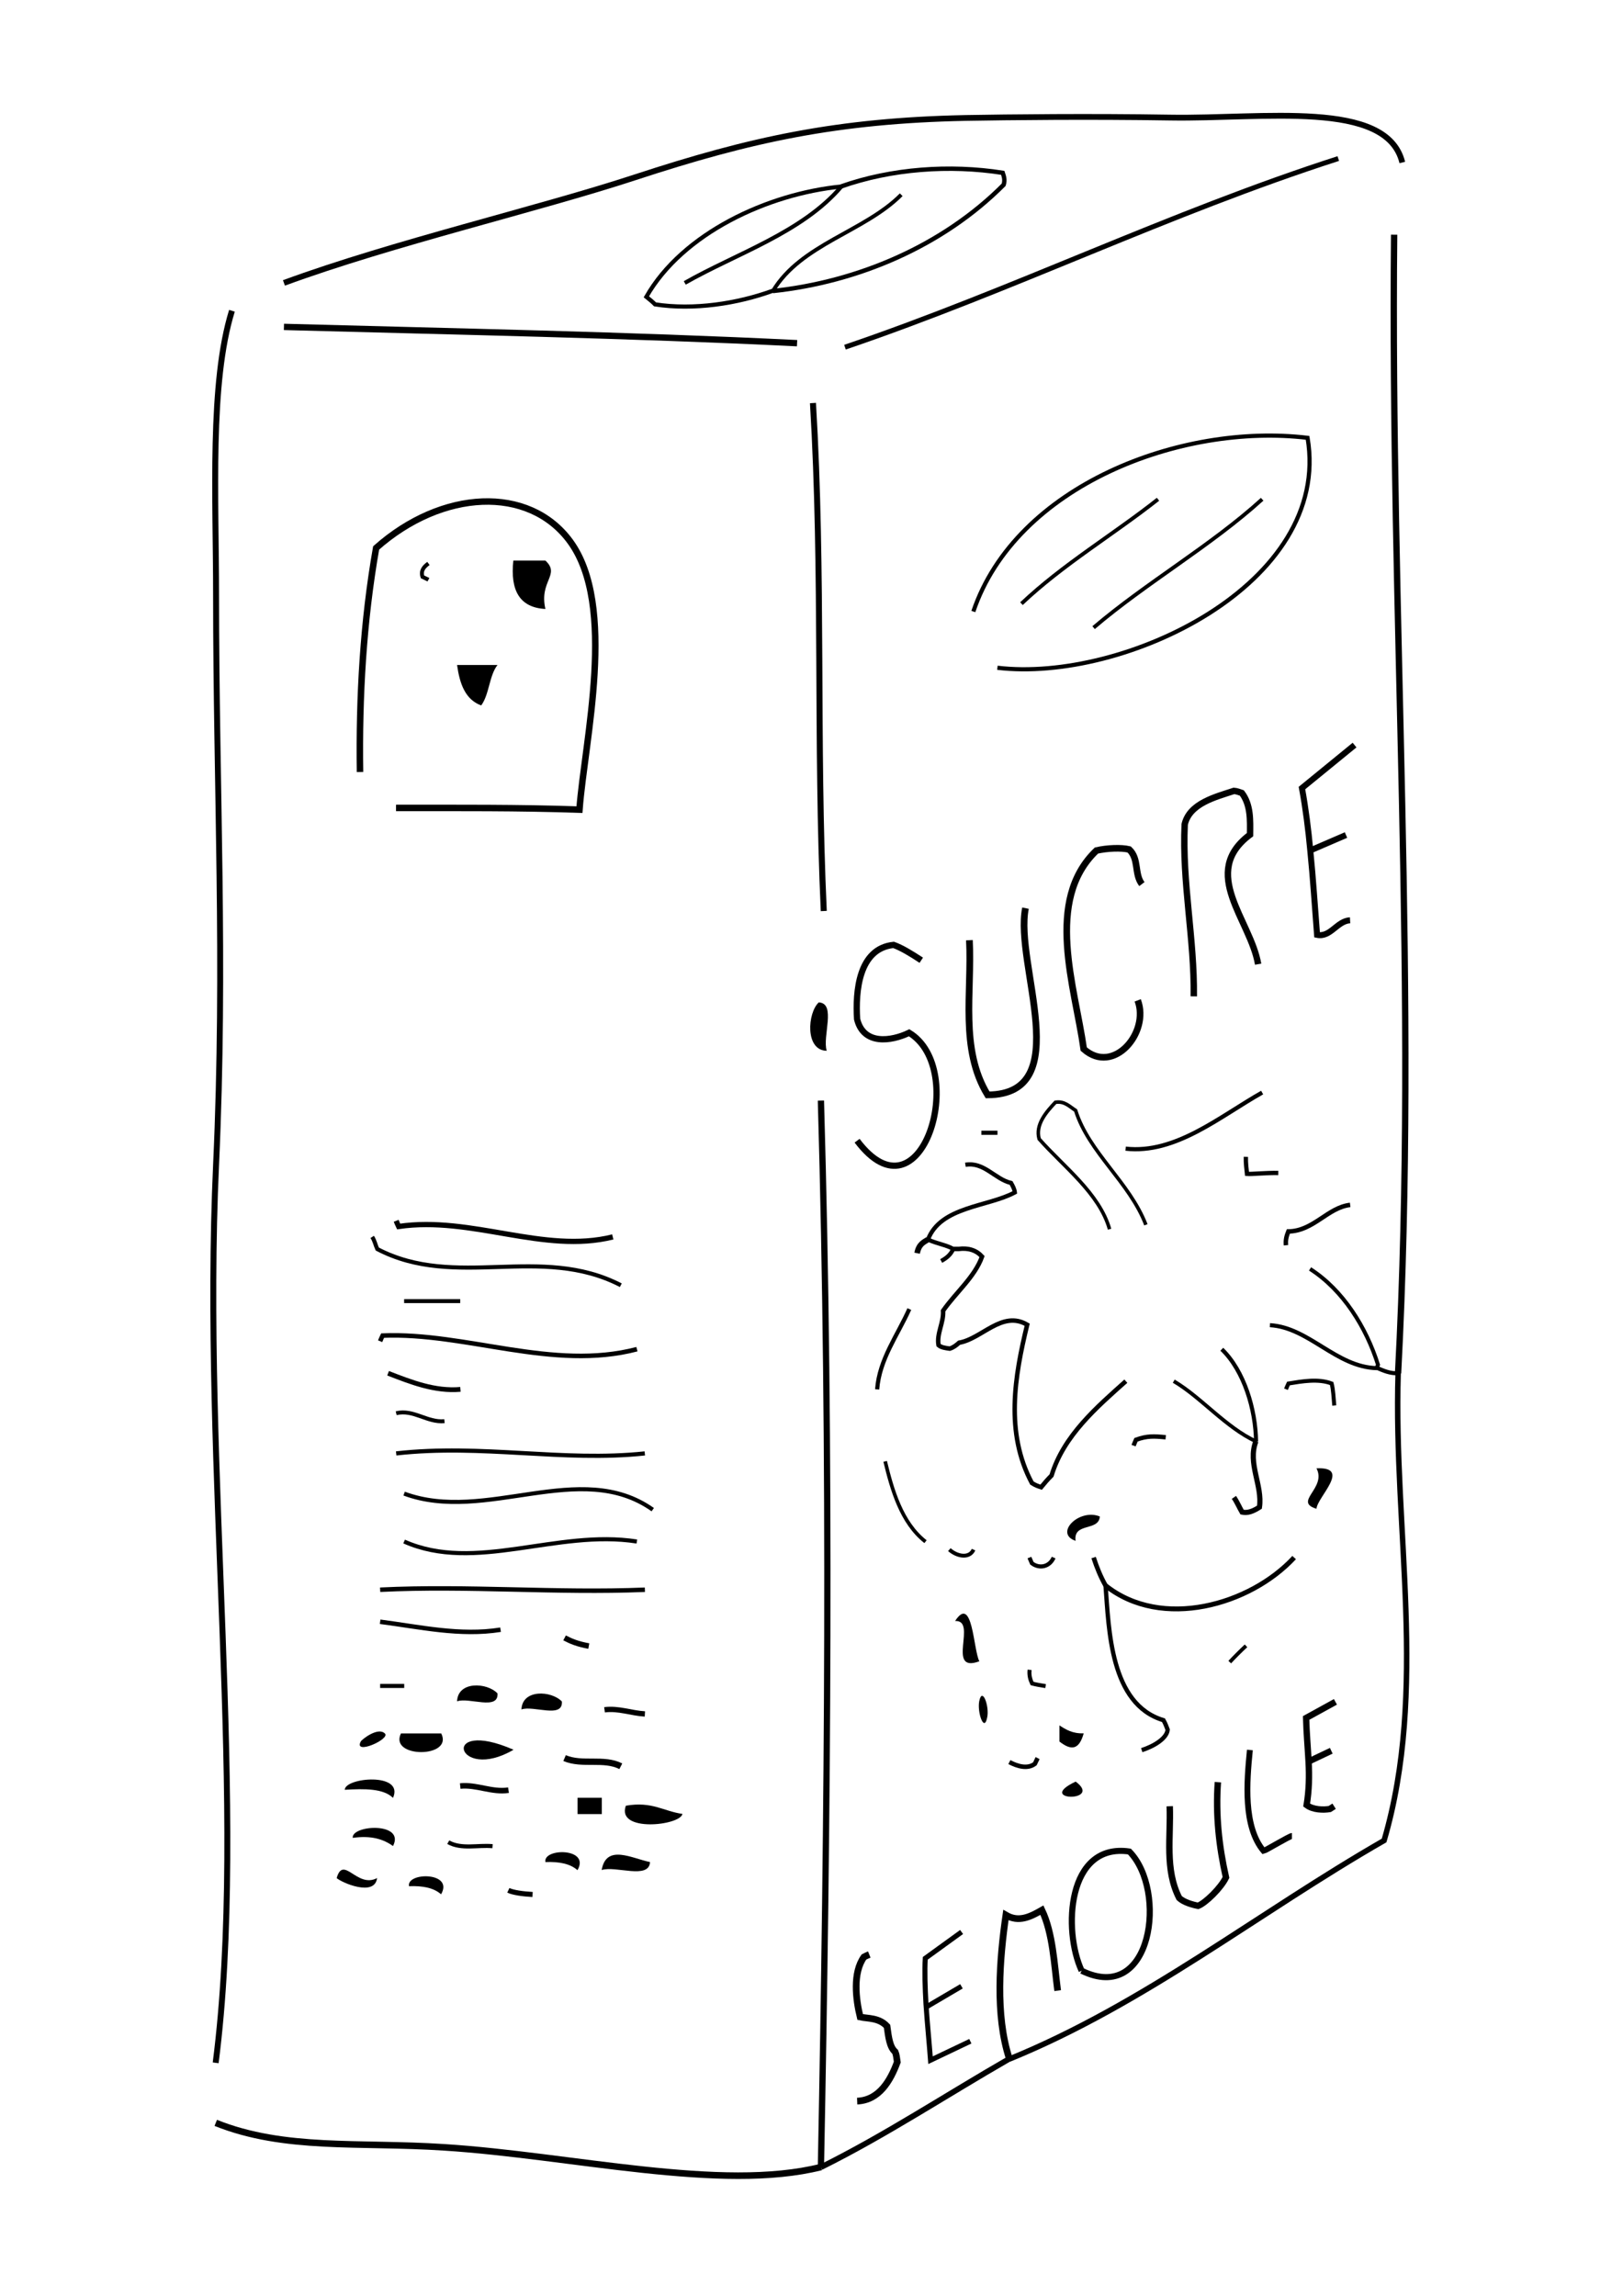 <?xml version="1.0" encoding="UTF-8"?>
<svg xmlns="http://www.w3.org/2000/svg" xmlns:xlink="http://www.w3.org/1999/xlink" width="526pt" height="744pt" viewBox="0 0 526 744" version="1.1">
<g id="surface1">
<path style=" stroke:none;fill-rule:nonzero;fill:rgb(0%,0%,0%);fill-opacity:1;" d="M 265.355 324.805 C 271.117 325.105 266.457 335.879 267.934 340.488 C 260.797 340.359 261.723 328.137 265.355 324.805 Z M 265.355 324.805 "/>
<path style=" stroke:none;fill-rule:nonzero;fill:rgb(0%,0%,0%);fill-opacity:1;" d="M 426.66 475.785 C 438.156 475.234 426.91 485.078 426.66 488.887 C 419.023 486.605 430.043 482.246 426.66 475.785 Z M 426.66 475.785 "/>
<path style=" stroke:none;fill-rule:nonzero;fill:rgb(0%,0%,0%);fill-opacity:1;" d="M 356.453 491.391 C 356.102 496.324 347.785 493.195 348.586 499.281 C 341.523 496.875 349.766 488.637 356.453 491.391 Z M 356.453 491.391 "/>
<path style=" stroke:none;fill-rule:nonzero;fill:rgb(0%,0%,0%);fill-opacity:1;" d="M 309.539 525.258 C 315.25 516.418 315.449 534.727 317.402 538.309 C 306.406 542.367 316.926 524.832 309.539 525.258 Z M 309.539 525.258 "/>
<path style=" stroke:none;fill-rule:nonzero;fill:rgb(0%,0%,0%);fill-opacity:1;" d="M 161.23 548.707 C 161.656 554.367 151.938 549.883 148.133 551.285 C 148.383 544.648 157.852 545.148 161.23 548.707 Z M 161.23 548.707 "/>
<path style=" stroke:none;fill-rule:nonzero;fill:rgb(0%,0%,0%);fill-opacity:1;" d="M 182.098 551.336 C 182.523 556.996 172.805 552.516 168.996 553.918 C 169.246 547.277 178.715 547.781 182.098 551.336 Z M 182.098 551.336 "/>
<path style=" stroke:none;fill-rule:nonzero;fill:rgb(0%,0%,0%);fill-opacity:1;" d="M 317.352 551.285 C 318.332 546.301 320.734 552.965 319.934 556.523 C 318.957 561.508 316.676 554.867 317.352 551.285 Z M 317.352 551.285 "/>
<path style=" stroke:none;fill-rule:nonzero;fill:rgb(0%,0%,0%);fill-opacity:1;" d="M 343.352 559.078 C 345.434 560.43 347.586 561.781 351.219 561.656 C 349.691 567.145 347.109 567.242 343.352 564.312 C 343.352 562.508 343.352 560.805 343.352 559.078 Z M 343.352 559.078 "/>
<path style=" stroke:none;fill-rule:nonzero;fill:rgb(0%,0%,0%);fill-opacity:1;" d="M 116.922 564.289 C 117.348 563.562 122.531 559.504 124.738 561.707 C 126.641 563.484 114.469 568.898 116.922 564.289 Z M 116.922 564.289 "/>
<path style=" stroke:none;fill-rule:nonzero;fill:rgb(0%,0%,0%);fill-opacity:1;" d="M 129.945 561.684 C 134.332 561.684 138.613 561.684 142.996 561.684 C 147.055 569.75 125.965 569.75 129.945 561.684 Z M 129.945 561.684 "/>
<path style=" stroke:none;fill-rule:nonzero;fill:rgb(0%,0%,0%);fill-opacity:1;" d="M 166.441 566.969 C 147.832 577.84 142.172 556.371 166.441 566.969 Z M 166.441 566.969 "/>
<path style=" stroke:none;fill-rule:nonzero;fill:rgb(0%,0%,0%);fill-opacity:1;" d="M 111.738 579.945 C 111.789 575.938 131.098 574.207 127.367 582.574 C 124.285 579.492 118.125 579.57 111.738 579.945 Z M 111.738 579.945 "/>
<path style=" stroke:none;fill-rule:nonzero;fill:rgb(0%,0%,0%);fill-opacity:1;" d="M 348.613 577.289 C 357.703 584.051 335.211 583.625 348.613 577.289 Z M 348.613 577.289 "/>
<path style=" stroke:none;fill-rule:nonzero;fill:rgb(0%,0%,0%);fill-opacity:1;" d="M 187.18 582.523 C 189.762 582.523 192.414 582.523 195.047 582.523 C 195.047 584.254 195.047 585.957 195.047 587.809 C 192.414 587.809 189.762 587.809 187.18 587.809 C 187.18 585.957 187.18 584.254 187.18 582.523 Z M 187.18 582.523 "/>
<path style=" stroke:none;fill-rule:nonzero;fill:rgb(0%,0%,0%);fill-opacity:1;" d="M 202.836 585.105 C 211.328 583.625 214.957 586.883 221.172 587.762 C 220.496 591.566 199.656 593.848 202.836 585.105 Z M 202.836 585.105 "/>
<path style=" stroke:none;fill-rule:nonzero;fill:rgb(0%,0%,0%);fill-opacity:1;" d="M 114.316 595.527 C 113.891 591.293 131.426 590.316 127.367 598.18 C 124.336 595.977 120.355 594.676 114.316 595.527 Z M 114.316 595.527 "/>
<path style=" stroke:none;fill-rule:nonzero;fill:rgb(0%,0%,0%);fill-opacity:1;" d="M 176.762 603.367 C 175.91 598.758 191.414 598.684 187.156 605.996 C 184.828 603.918 181.27 603.191 176.762 603.367 Z M 176.762 603.367 "/>
<path style=" stroke:none;fill-rule:nonzero;fill:rgb(0%,0%,0%);fill-opacity:1;" d="M 210.676 603.367 C 210.301 609.129 199.555 604.469 194.996 605.945 C 196.473 597.406 204.84 602.188 210.676 603.367 Z M 210.676 603.367 "/>
<path style=" stroke:none;fill-rule:nonzero;fill:rgb(0%,0%,0%);fill-opacity:1;" d="M 109.109 608.551 C 111.312 600.938 115.695 612.008 122.207 608.551 C 121.457 614.715 110.711 610.031 109.109 608.551 Z M 109.109 608.551 "/>
<path style=" stroke:none;fill-rule:nonzero;fill:rgb(0%,0%,0%);fill-opacity:1;" d="M 132.551 611.184 C 131.699 606.574 147.203 606.496 142.945 613.812 C 140.617 611.734 137.062 611.008 132.551 611.184 Z M 132.551 611.184 "/>
<path style=" stroke:none;fill-rule:nonzero;fill:rgb(0%,0%,0%);fill-opacity:1;" d="M 166.367 181.641 C 169.871 181.641 173.305 181.641 176.762 181.641 C 181.719 186.25 174.656 188.281 176.762 197.324 C 168.445 196.898 165.312 191.359 166.367 181.641 Z M 166.367 181.641 "/>
<path style=" stroke:none;fill-rule:nonzero;fill:rgb(0%,0%,0%);fill-opacity:1;" d="M 148.133 215.484 C 152.488 215.484 156.797 215.484 161.23 215.484 C 158.527 218.918 158.578 225.078 155.945 228.586 C 150.785 226.684 148.984 221.57 148.133 215.484 Z M 148.133 215.484 "/>
<path style="fill:none;stroke-width:75;stroke-linecap:butt;stroke-linejoin:miter;stroke:rgb(0%,0%,0%);stroke-opacity:1;stroke-miterlimit:4;" d="M 18178.967 2106.058 C 17977.944 1283.969 16375.059 1544.068 15169.075 1523.953 C 14136.043 1506.956 13074.939 1518.963 12516.004 1528.942 C 10854.013 1562.936 9733.959 1806.039 8236.967 2296.922 C 6979.986 2709.994 5089.992 3148.951 3680.957 3666.967 " transform="matrix(0.025,0,0,0.025,0,0)"/>
<path style="fill:none;stroke-width:64;stroke-linecap:butt;stroke-linejoin:miter;stroke:rgb(0%,0%,0%);stroke-opacity:1;stroke-miterlimit:4;" d="M 10953.979 4499.972 C 13129.055 3760.996 15157.067 2760.049 17348.986 2055.067 " transform="matrix(0.025,0,0,0.025,0,0)"/>
<path style="fill:none;stroke-width:77;stroke-linecap:butt;stroke-linejoin:miter;stroke:rgb(0%,0%,0%);stroke-opacity:1;stroke-miterlimit:4;" d="M 2795.924 26736.924 C 3211.071 23483.964 2619.074 19051.044 2801.071 15096.065 C 2920.999 12471.992 2801.071 10215.924 2801.071 7720.029 C 2801.071 6436.06 2717.012 4966.061 3006.929 4027.956 " transform="matrix(0.025,0,0,0.025,0,0)"/>
<path style="fill:none;stroke-width:82;stroke-linecap:butt;stroke-linejoin:miter;stroke:rgb(0%,0%,0%);stroke-opacity:1;stroke-miterlimit:4;" d="M 3680.957 4237.065 C 5905.002 4298.036 8132.01 4339.982 10332.974 4448.045 " transform="matrix(0.025,0,0,0.025,0,0)"/>
<path style="fill:none;stroke-width:78;stroke-linecap:butt;stroke-linejoin:miter;stroke:rgb(0%,0%,0%);stroke-opacity:1;stroke-miterlimit:4;" d="M 10679.034 11808.02 C 10577.976 9624.931 10672.016 7441.061 10538.988 5223.978 " transform="matrix(0.025,0,0,0.025,0,0)"/>
<path style="fill:none;stroke-width:84;stroke-linecap:butt;stroke-linejoin:miter;stroke:rgb(0%,0%,0%);stroke-opacity:1;stroke-miterlimit:4;" d="M 4667.048 10006.036 C 4653.012 9028.947 4708.999 8052.015 4876.025 7102.059 C 5730.023 6344.059 6853.976 6286.987 7389.986 7015.983 C 8003.037 7851.014 7579.001 9595.927 7511.942 10493.956 C 6734.048 10466.98 5926.992 10471.97 5133.971 10471.97 " transform="matrix(0.025,0,0,0.025,0,0)"/>
<path style="fill:none;stroke-width:51;stroke-linecap:butt;stroke-linejoin:miter;stroke:rgb(0%,0%,0%);stroke-opacity:1;stroke-miterlimit:4;" d="M 5553.952 7514.039 C 5526.972 7499.069 5502.02 7490.025 5477.067 7476.926 C 5449.932 7391.006 5502.02 7342.043 5553.952 7303.059 " transform="matrix(0.025,0,0,0.025,0,0)"/>
<path style="fill:none;stroke-width:78;stroke-linecap:butt;stroke-linejoin:miter;stroke:rgb(0%,0%,0%);stroke-opacity:1;stroke-miterlimit:4;" d="M 17501.975 11927.934 C 17331.987 11936.979 17249.02 12152.949 17074.041 12116.928 C 17045.033 11752.975 17023.044 11387.932 16985.927 11021.952 C 16960.975 10752.029 16926.977 10481.949 16878.008 10214.053 L 17559.99 9657.053 " transform="matrix(0.025,0,0,0.025,0,0)"/>
<path style="fill:none;stroke-width:83;stroke-linecap:butt;stroke-linejoin:miter;stroke:rgb(0%,0%,0%);stroke-opacity:1;stroke-miterlimit:4;" d="M 15475.991 12914.067 C 15485.036 12166.047 15323.001 11442.041 15357.934 10684.977 C 15422.031 10410.999 15757.954 10330.069 15995.938 10251.01 C 16029.936 10253.037 16065.025 10265.979 16099.023 10277.986 C 16216.923 10435.013 16206.942 10633.986 16205.071 10817.989 C 15546.949 11311.056 16211.933 11924.972 16310.027 12496.941 " transform="matrix(0.025,0,0,0.025,0,0)"/>
<path style="fill:none;stroke-width:86;stroke-linecap:butt;stroke-linejoin:miter;stroke:rgb(0%,0%,0%);stroke-opacity:1;stroke-miterlimit:4;" d="M 14748.938 12965.994 C 14905.983 13380.937 14437.032 13941.055 14049.021 13597.062 C 13935.955 12791.97 13535.936 11670.018 14214.019 11023.979 C 14350.946 10992.013 14537.934 10984.996 14638.055 11009.945 C 14769.056 11132.042 14701.996 11326.025 14803.054 11459.038 " transform="matrix(0.025,0,0,0.025,0,0)"/>
<path style="fill:none;stroke-width:87;stroke-linecap:butt;stroke-linejoin:miter;stroke:rgb(0%,0%,0%);stroke-opacity:1;stroke-miterlimit:4;" d="M 13294.053 11771.064 C 13146.989 12498.033 13961.999 14186.029 12802.957 14191.019 C 12440.055 13595.035 12601.934 12857.931 12567 12186.007 " transform="matrix(0.025,0,0,0.025,0,0)"/>
<path style="fill:none;stroke-width:81;stroke-linecap:butt;stroke-linejoin:miter;stroke:rgb(0%,0%,0%);stroke-opacity:1;stroke-miterlimit:4;" d="M 11943.033 12445.95 C 11812.968 12360.03 11686.958 12283.934 11584.029 12246.977 C 11130.05 12294.07 11089.034 12852.941 11111.024 13208.94 C 11193.991 13547.943 11550.031 13498.979 11785.988 13385.926 C 12561.074 13857.006 11945.06 15889.93 11111.024 14784.975 " transform="matrix(0.025,0,0,0.025,0,0)"/>
<path style="fill:none;stroke-width:58;stroke-linecap:butt;stroke-linejoin:miter;stroke:rgb(0%,0%,0%);stroke-opacity:1;stroke-miterlimit:4;" d="M 16671.058 16140.05 C 16662.949 16060.991 16683.066 16010 16701.937 15961.037 C 17028.97 15956.047 17210.967 15651.038 17503.067 15617.044 " transform="matrix(0.025,0,0,0.025,0,0)"/>
<path style="fill:none;stroke-width:68;stroke-linecap:butt;stroke-linejoin:miter;stroke:rgb(0%,0%,0%);stroke-opacity:1;stroke-miterlimit:4;" d="M 5135.998 15823.034 C 5145.979 15847.984 5155.96 15871.998 5167.969 15896.947 C 6113.044 15757.074 7047.982 16254.974 7943.931 16031.987 " transform="matrix(0.025,0,0,0.025,0,0)"/>
<path style="fill:none;stroke-width:52;stroke-linecap:butt;stroke-linejoin:miter;stroke:rgb(0%,0%,0%);stroke-opacity:1;stroke-miterlimit:4;" d="M 5238.927 16864.056 C 5482.058 16864.056 5725.033 16864.056 5965.98 16864.056 " transform="matrix(0.025,0,0,0.025,0,0)"/>
<path style="fill:none;stroke-width:54;stroke-linecap:butt;stroke-linejoin:miter;stroke:rgb(0%,0%,0%);stroke-opacity:1;stroke-miterlimit:4;" d="M 11788.015 16966.973 C 11635.961 17308.003 11400.004 17618.002 11370.997 18007.995 " transform="matrix(0.025,0,0,0.025,0,0)"/>
<path style="fill:none;stroke-width:59;stroke-linecap:butt;stroke-linejoin:miter;stroke:rgb(0%,0%,0%);stroke-opacity:1;stroke-miterlimit:4;" d="M 4927.957 17383.943 C 4937.938 17359.929 4948.075 17334.98 4959.928 17310.966 C 6041.929 17266.992 7169.001 17772.066 8256.929 17487.016 " transform="matrix(0.025,0,0,0.025,0,0)"/>
<path style="fill:none;stroke-width:62;stroke-linecap:butt;stroke-linejoin:miter;stroke:rgb(0%,0%,0%);stroke-opacity:1;stroke-miterlimit:4;" d="M 5968.943 18007.995 C 5637.075 18036.999 5327.976 17913.966 5031.042 17799.042 " transform="matrix(0.025,0,0,0.025,0,0)"/>
<path style="fill:none;stroke-width:57;stroke-linecap:butt;stroke-linejoin:miter;stroke:rgb(0%,0%,0%);stroke-opacity:1;stroke-miterlimit:4;" d="M 14694.978 18736.991 C 14704.959 18710.014 14716.968 18685.065 14726.949 18661.051 C 14871.985 18608.969 14959.942 18613.959 15111.996 18628.928 " transform="matrix(0.025,0,0,0.025,0,0)"/>
<path style="fill:none;stroke-width:54;stroke-linecap:butt;stroke-linejoin:miter;stroke:rgb(0%,0%,0%);stroke-opacity:1;stroke-miterlimit:4;" d="M 5135.998 18838.037 C 6246.071 18712.977 7299.066 18950.934 8359.078 18838.037 " transform="matrix(0.025,0,0,0.025,0,0)"/>
<path style="fill:none;stroke-width:53;stroke-linecap:butt;stroke-linejoin:miter;stroke:rgb(0%,0%,0%);stroke-opacity:1;stroke-miterlimit:4;" d="M 13345.05 20187.966 C 13355.031 20213.072 13367.039 20236.93 13377.02 20262.035 C 13478.077 20337.976 13607.986 20306.009 13658.983 20187.966 " transform="matrix(0.025,0,0,0.025,0,0)"/>
<path style="fill:none;stroke-width:53;stroke-linecap:butt;stroke-linejoin:miter;stroke:rgb(0%,0%,0%);stroke-opacity:1;stroke-miterlimit:4;" d="M 5238.927 19979.949 C 6159.985 20390.058 7217.97 19817.933 8255.993 19979.949 " transform="matrix(0.025,0,0,0.025,0,0)"/>
<path style="fill:none;stroke-width:58;stroke-linecap:butt;stroke-linejoin:miter;stroke:rgb(0%,0%,0%);stroke-opacity:1;stroke-miterlimit:4;" d="M 4927.957 20604.936 C 6060.02 20548.956 7215.943 20652.029 8360.014 20604.936 " transform="matrix(0.025,0,0,0.025,0,0)"/>
<path style="fill:none;stroke-width:58;stroke-linecap:butt;stroke-linejoin:miter;stroke:rgb(0%,0%,0%);stroke-opacity:1;stroke-miterlimit:4;" d="M 4927.957 21020.035 C 5439.015 21085.996 5965.98 21207.001 6489.046 21122.952 " transform="matrix(0.025,0,0,0.025,0,0)"/>
<path style="fill:none;stroke-width:72;stroke-linecap:butt;stroke-linejoin:miter;stroke:rgb(0%,0%,0%);stroke-opacity:1;stroke-miterlimit:4;" d="M 7319.028 21228.988 C 7401.995 21272.962 7486.053 21308.047 7632.961 21335.024 " transform="matrix(0.025,0,0,0.025,0,0)"/>
<path style="fill:none;stroke-width:53;stroke-linecap:butt;stroke-linejoin:miter;stroke:rgb(0%,0%,0%);stroke-opacity:1;stroke-miterlimit:4;" d="M 4927.957 21851.948 C 5031.042 21851.948 5136.934 21851.948 5240.019 21851.948 " transform="matrix(0.025,0,0,0.025,0,0)"/>
<path style="fill:none;stroke-width:82;stroke-linecap:butt;stroke-linejoin:miter;stroke:rgb(0%,0%,0%);stroke-opacity:1;stroke-miterlimit:4;" d="M 17295.026 23410.986 C 17276 23422.993 17258.065 23435 17239.039 23447.007 C 17157.943 23459.95 17025.071 23459.95 16938.985 23396.017 C 16970.956 23202.033 16974.075 23018.03 16963.938 22834.027 C 16953.957 22650.024 16936.958 22463.058 16931.967 22267.047 L 17312.025 22057.939 " transform="matrix(0.025,0,0,0.025,0,0)"/>
<path style="fill:none;stroke-width:69;stroke-linecap:butt;stroke-linejoin:miter;stroke:rgb(0%,0%,0%);stroke-opacity:1;stroke-miterlimit:4;" d="M 8360.014 22214.965 C 8183.007 22204.985 8015.981 22136.998 7836.947 22161.012 " transform="matrix(0.025,0,0,0.025,0,0)"/>
<path style="fill:none;stroke-width:76;stroke-linecap:butt;stroke-linejoin:miter;stroke:rgb(0%,0%,0%);stroke-opacity:1;stroke-miterlimit:4;" d="M 16747.943 23795.99 C 16718.936 23795.99 16407.03 23984.983 16380.05 23989.973 C 16114.93 23670.93 16162.028 23098.96 16203.043 22681.99 " transform="matrix(0.025,0,0,0.025,0,0)"/>
<path style="fill:none;stroke-width:58;stroke-linecap:butt;stroke-linejoin:miter;stroke:rgb(0%,0%,0%);stroke-opacity:1;stroke-miterlimit:4;" d="M 13450.942 22786.935 C 13437.998 22812.04 13428.952 22836.054 13416.008 22861.004 C 13321.033 22931.954 13192.995 22894.997 13085.076 22839.017 " transform="matrix(0.025,0,0,0.025,0,0)"/>
<path style="fill:none;stroke-width:82;stroke-linecap:butt;stroke-linejoin:miter;stroke:rgb(0%,0%,0%);stroke-opacity:1;stroke-miterlimit:4;" d="M 8047.952 22892.97 C 7826.966 22780.073 7549.994 22885.018 7319.028 22786.935 " transform="matrix(0.025,0,0,0.025,0,0)"/>
<path style="fill:none;stroke-width:83;stroke-linecap:butt;stroke-linejoin:miter;stroke:rgb(0%,0%,0%);stroke-opacity:1;stroke-miterlimit:4;" d="M 15788.053 23098.96 C 15757.954 23519.049 15801.932 23929.002 15893.009 24333.965 C 15827.041 24471.032 15628.045 24665.015 15531.978 24701.972 C 15454.001 24687.002 15345.926 24655.036 15286.976 24600.926 C 15097.961 24231.048 15179.056 23810.96 15163.929 23410.986 " transform="matrix(0.025,0,0,0.025,0,0)"/>
<path style="fill:none;stroke-width:72;stroke-linecap:butt;stroke-linejoin:miter;stroke:rgb(0%,0%,0%);stroke-opacity:1;stroke-miterlimit:4;" d="M 5965.98 23149.016 C 6179.947 23127.029 6373.017 23234.936 6591.975 23202.969 " transform="matrix(0.025,0,0,0.025,0,0)"/>
<path style="fill:none;stroke-width:53;stroke-linecap:butt;stroke-linejoin:miter;stroke:rgb(0%,0%,0%);stroke-opacity:1;stroke-miterlimit:4;" d="M 5810.963 23877.076 C 5982.979 23972.976 6193.983 23911.07 6385.026 23929.002 " transform="matrix(0.025,0,0,0.025,0,0)"/>
<path style="fill:none;stroke-width:79;stroke-linecap:butt;stroke-linejoin:miter;stroke:rgb(0%,0%,0%);stroke-opacity:1;stroke-miterlimit:4;" d="M 14022.041 25542.929 C 13779.067 25019.923 13833.026 23880.974 14641.019 23997.926 C 15136.949 24503.935 14937.953 25992.022 14022.041 25542.929 " transform="matrix(0.025,0,0,0.025,0,0)"/>
<path style="fill:none;stroke-width:66;stroke-linecap:butt;stroke-linejoin:miter;stroke:rgb(0%,0%,0%);stroke-opacity:1;stroke-miterlimit:4;" d="M 6589.948 24500.972 C 6650.925 24529.976 6776.935 24548.064 6904.037 24554.925 " transform="matrix(0.025,0,0,0.025,0,0)"/>
<path style="fill:none;stroke-width:87;stroke-linecap:butt;stroke-linejoin:miter;stroke:rgb(0%,0%,0%);stroke-opacity:1;stroke-miterlimit:4;" d="M 11269.004 25333.041 C 11244.052 25343.021 11222.062 25353.001 11200.073 25365.008 C 11053.009 25570.998 11094.025 25912.027 11150.948 26142.967 C 11252.005 26164.954 11393.922 26149.984 11499.035 26263.037 C 11518.997 26408.057 11533.968 26532.961 11604.927 26595.023 C 11620.054 26629.017 11625.045 26677.98 11632.062 26726.944 C 11543.949 26965.056 11399.069 27220.946 11111.959 27232.953 " transform="matrix(0.025,0,0,0.025,0,0)"/>
<path style="fill:none;stroke-width:54;stroke-linecap:butt;stroke-linejoin:miter;stroke:rgb(0%,0%,0%);stroke-opacity:1;stroke-miterlimit:4;" d="M 10019.041 3768.013 C 9561.943 3935.019 8993.027 4022.967 8491.95 3944.999 C 8457.952 3910.07 8418.028 3879.039 8379.04 3847.072 C 8850.018 3022.02 9954.944 2511.021 10905.01 2417.928 " transform="matrix(0.025,0,0,0.025,0,0)"/>
<path style="fill:none;stroke-width:50;stroke-linecap:butt;stroke-linejoin:miter;stroke:rgb(0%,0%,0%);stroke-opacity:1;stroke-miterlimit:4;" d="M 10019.041 3773.003 C 10386.934 3162.05 11205.063 3005.023 11683.059 2523.964 " transform="matrix(0.025,0,0,0.025,0,0)"/>
<path style="fill:none;stroke-width:57;stroke-linecap:butt;stroke-linejoin:miter;stroke:rgb(0%,0%,0%);stroke-opacity:1;stroke-miterlimit:4;" d="M 10019.041 3772.067 C 11125.995 3654.024 12222.968 3186.064 13010.998 2395.005 C 13030.96 2331.072 13013.962 2285.071 12998.99 2240.006 C 12314.045 2131.943 11555.957 2186.052 10902.982 2416.992 " transform="matrix(0.025,0,0,0.025,0,0)"/>
<path style="fill:none;stroke-width:52;stroke-linecap:butt;stroke-linejoin:miter;stroke:rgb(0%,0%,0%);stroke-opacity:1;stroke-miterlimit:4;" d="M 10907.037 2417.928 C 10400.97 3014.067 9541.981 3286.953 8876.998 3666.967 " transform="matrix(0.025,0,0,0.025,0,0)"/>
<path style="fill:none;stroke-width:82;stroke-linecap:butt;stroke-linejoin:miter;stroke:rgb(0%,0%,0%);stroke-opacity:1;stroke-miterlimit:4;" d="M 18124.072 17799.978 C 18382.018 12888.026 18023.95 7976.074 18073.075 3041.98 " transform="matrix(0.025,0,0,0.025,0,0)"/>
<path style="fill:none;stroke-width:85;stroke-linecap:butt;stroke-linejoin:miter;stroke:rgb(0%,0%,0%);stroke-opacity:1;stroke-miterlimit:4;" d="M 2797.016 27515.039 C 3690.938 27873.066 4655.04 27760.013 5757.003 27832.055 C 7406.985 27936.999 9350.939 28413.069 10645.036 28087.009 " transform="matrix(0.025,0,0,0.025,0,0)"/>
<path style="fill:none;stroke-width:81;stroke-linecap:butt;stroke-linejoin:miter;stroke:rgb(0%,0%,0%);stroke-opacity:1;stroke-miterlimit:4;" d="M 10642.073 28087.944 C 10730.031 23534.019 10774.945 18882.011 10642.073 14264.932 " transform="matrix(0.025,0,0,0.025,0,0)"/>
<path style="fill:none;stroke-width:73;stroke-linecap:butt;stroke-linejoin:miter;stroke:rgb(0%,0%,0%);stroke-opacity:1;stroke-miterlimit:4;" d="M 10642.073 28089.971 C 11479.073 27675.028 12270.066 27152.022 13086.947 26682.97 " transform="matrix(0.025,0,0,0.025,0,0)"/>
<path style="fill:none;stroke-width:87;stroke-linecap:butt;stroke-linejoin:miter;stroke:rgb(0%,0%,0%);stroke-opacity:1;stroke-miterlimit:4;" d="M 13085.076 26684.997 C 12897.933 26113.028 12959.066 25386.059 13040.006 24822.042 C 13207.031 24919.969 13357.058 24844.029 13506.929 24757.953 C 13649.002 25057.036 13666.001 25454.982 13711.071 25801.002 " transform="matrix(0.025,0,0,0.025,0,0)"/>
<path style="fill:none;stroke-width:71;stroke-linecap:butt;stroke-linejoin:miter;stroke:rgb(0%,0%,0%);stroke-opacity:1;stroke-miterlimit:4;" d="M 13085.076 26687.96 C 14840.015 25972.998 16312.99 24790.075 17943.01 23854.933 C 18513.018 21907.929 18062.938 19833.994 18125.007 17799.042 " transform="matrix(0.025,0,0,0.025,0,0)"/>
<path style="fill:none;stroke-width:52;stroke-linecap:butt;stroke-linejoin:miter;stroke:rgb(0%,0%,0%);stroke-opacity:1;stroke-miterlimit:4;" d="M 18127.035 17799.042 C 18018.959 17804.032 17933.029 17765.049 17846.943 17727.936 " transform="matrix(0.025,0,0,0.025,0,0)"/>
<path style="fill:none;stroke-width:53;stroke-linecap:butt;stroke-linejoin:miter;stroke:rgb(0%,0%,0%);stroke-opacity:1;stroke-miterlimit:4;" d="M 17850.062 17732.926 C 17322.006 17721.075 16968.928 17204.93 16463.017 17175.926 " transform="matrix(0.025,0,0,0.025,0,0)"/>
<path style="fill:none;stroke-width:51;stroke-linecap:butt;stroke-linejoin:miter;stroke:rgb(0%,0%,0%);stroke-opacity:1;stroke-miterlimit:4;" d="M 17850.062 17731.055 C 17851.934 17715.929 17856.924 17704.078 17863.942 17688.952 C 17712.044 17206.022 17412.926 16721.999 16982.964 16446.93 " transform="matrix(0.025,0,0,0.025,0,0)"/>
<path style="fill:none;stroke-width:54;stroke-linecap:butt;stroke-linejoin:miter;stroke:rgb(0%,0%,0%);stroke-opacity:1;stroke-miterlimit:4;" d="M 12617.997 7926.019 C 13170.07 6293.068 15313.02 5477.996 16950.994 5674.942 C 17270.073 7575.009 14561.95 8851.025 12930.059 8655.015 " transform="matrix(0.025,0,0,0.025,0,0)"/>
<path style="fill:none;stroke-width:49;stroke-linecap:butt;stroke-linejoin:miter;stroke:rgb(0%,0%,0%);stroke-opacity:1;stroke-miterlimit:4;" d="M 13241.965 7824.038 C 13784.993 7311.012 14427.987 6931.934 15012.031 6470.99 " transform="matrix(0.025,0,0,0.025,0,0)"/>
<path style="fill:none;stroke-width:49;stroke-linecap:butt;stroke-linejoin:miter;stroke:rgb(0%,0%,0%);stroke-opacity:1;stroke-miterlimit:4;" d="M 14177.059 8134.972 C 14854.986 7555.985 15701.031 7071.963 16361.959 6470.99 " transform="matrix(0.025,0,0,0.025,0,0)"/>
<path style="fill:none;stroke-width:54;stroke-linecap:butt;stroke-linejoin:miter;stroke:rgb(0%,0%,0%);stroke-opacity:1;stroke-miterlimit:4;" d="M 14592.049 14888.048 C 15240.034 14961.026 15817.06 14467.959 16361.959 14160.923 " transform="matrix(0.025,0,0,0.025,0,0)"/>
<path style="fill:none;stroke-width:46;stroke-linecap:butt;stroke-linejoin:miter;stroke:rgb(0%,0%,0%);stroke-opacity:1;stroke-miterlimit:4;" d="M 14384.008 15932.033 C 14250.98 15465.943 13789.983 15123.978 13471.06 14762.988 C 13418.971 14576.958 13564.008 14411.979 13682.064 14287.075 C 13799.964 14268.051 13862.969 14341.028 13944.065 14392.955 C 14115.925 14939.974 14641.954 15320.924 14854.986 15874.961 " transform="matrix(0.025,0,0,0.025,0,0)"/>
<path style="fill:none;stroke-width:54;stroke-linecap:butt;stroke-linejoin:miter;stroke:rgb(0%,0%,0%);stroke-opacity:1;stroke-miterlimit:4;" d="M 12722.018 14682.058 C 12790.949 14682.058 12858.944 14682.058 12930.995 14682.058 " transform="matrix(0.025,0,0,0.025,0,0)"/>
<path style="fill:none;stroke-width:56;stroke-linecap:butt;stroke-linejoin:miter;stroke:rgb(0%,0%,0%);stroke-opacity:1;stroke-miterlimit:4;" d="M 16150.955 14993.928 C 16148.928 15080.004 16159.065 15145.965 16165.927 15215.044 C 16227.06 15220.034 16404.067 15200.074 16570.936 15203.037 " transform="matrix(0.025,0,0,0.025,0,0)"/>
<path style="fill:none;stroke-width:54;stroke-linecap:butt;stroke-linejoin:miter;stroke:rgb(0%,0%,0%);stroke-opacity:1;stroke-miterlimit:4;" d="M 12028.963 16065.981 C 12144.056 16119.934 12266.947 16135.06 12360.051 16189.014 " transform="matrix(0.025,0,0,0.025,0,0)"/>
<path style="fill:none;stroke-width:58;stroke-linecap:butt;stroke-linejoin:miter;stroke:rgb(0%,0%,0%);stroke-opacity:1;stroke-miterlimit:4;" d="M 12358.023 16187.922 C 12380.013 16187.922 12402.002 16187.922 12426.955 16187.922 C 12554.992 16170.925 12658.077 16206.011 12731.063 16286.941 C 12635.932 16552.03 12389.994 16753.03 12225.931 16988.96 C 12236.068 17140.997 12140.001 17286.016 12166.981 17434.934 C 12200.979 17465.03 12254.939 17472.047 12312.017 17479.999 C 12360.987 17465.03 12397.947 17434.934 12433.972 17402.967 C 12729.035 17351.977 12991.972 16978.98 13316.042 17170.001 C 13154.007 17835.063 13027.997 18569.049 13377.02 19221.949 C 13423.962 19252.044 13459.987 19264.051 13496.948 19276.058 C 13537.028 19226.939 13583.034 19172.985 13632.003 19124.022 C 13789.048 18606.006 14221.037 18235.972 14595.012 17901.959 " transform="matrix(0.025,0,0,0.025,0,0)"/>
<path style="fill:none;stroke-width:54;stroke-linecap:butt;stroke-linejoin:miter;stroke:rgb(0%,0%,0%);stroke-opacity:1;stroke-miterlimit:4;" d="M 12358.023 16186.987 C 12326.053 16261.056 12270.066 16307.056 12200.979 16344.013 " transform="matrix(0.025,0,0,0.025,0,0)"/>
<path style="fill:none;stroke-width:73;stroke-linecap:butt;stroke-linejoin:miter;stroke:rgb(0%,0%,0%);stroke-opacity:1;stroke-miterlimit:4;" d="M 11889.073 16242.967 C 11914.025 16118.063 11979.993 16099.975 12028.963 16065.981 " transform="matrix(0.025,0,0,0.025,0,0)"/>
<path style="fill:none;stroke-width:55;stroke-linecap:butt;stroke-linejoin:miter;stroke:rgb(0%,0%,0%);stroke-opacity:1;stroke-miterlimit:4;" d="M 12028.963 16068.944 C 12190.998 15634.977 12807.012 15644.021 13156.035 15455.028 C 13151.044 15411.054 13129.055 15372.07 13107.065 15332.931 C 12897.933 15283.967 12756.015 15055.054 12515.068 15097.001 " transform="matrix(0.025,0,0,0.025,0,0)"/>
<path style="fill:none;stroke-width:53;stroke-linecap:butt;stroke-linejoin:miter;stroke:rgb(0%,0%,0%);stroke-opacity:1;stroke-miterlimit:4;" d="M 4825.028 16031.987 C 4859.026 16084.069 4866.98 16138.023 4890.996 16189.014 C 5909.993 16721.999 7004.939 16119.934 8047.952 16658.066 " transform="matrix(0.025,0,0,0.025,0,0)"/>
<path style="fill:none;stroke-width:67;stroke-linecap:butt;stroke-linejoin:miter;stroke:rgb(0%,0%,0%);stroke-opacity:1;stroke-miterlimit:4;" d="M 16281.02 18681.011 C 16169.981 18966.06 16368.977 19252.98 16327.026 19535.066 C 16239.068 19591.983 16169.981 19613.97 16101.986 19599 C 16067.052 19540.056 16038.045 19468.95 15995.938 19407.979 " transform="matrix(0.025,0,0,0.025,0,0)"/>
<path style="fill:none;stroke-width:48;stroke-linecap:butt;stroke-linejoin:miter;stroke:rgb(0%,0%,0%);stroke-opacity:1;stroke-miterlimit:4;" d="M 16283.983 18683.038 C 15888.954 18501.062 15568.939 18107.95 15216.017 17901.959 " transform="matrix(0.025,0,0,0.025,0,0)"/>
<path style="fill:none;stroke-width:53;stroke-linecap:butt;stroke-linejoin:miter;stroke:rgb(0%,0%,0%);stroke-opacity:1;stroke-miterlimit:4;" d="M 16283.047 18686.001 C 16278.057 18269.03 16128.966 17768.011 15839.049 17487.952 " transform="matrix(0.025,0,0,0.025,0,0)"/>
<path style="fill:none;stroke-width:52;stroke-linecap:butt;stroke-linejoin:miter;stroke:rgb(0%,0%,0%);stroke-opacity:1;stroke-miterlimit:4;" d="M 16671.058 18005.968 C 16681.039 17981.018 16691.02 17957.004 16703.028 17932.055 C 16882.062 17903.051 17091.039 17865.938 17263.055 17932.055 C 17285.045 18015.948 17287.072 18116.058 17297.053 18216.948 " transform="matrix(0.025,0,0,0.025,0,0)"/>
<path style="fill:none;stroke-width:51;stroke-linecap:butt;stroke-linejoin:miter;stroke:rgb(0%,0%,0%);stroke-opacity:1;stroke-miterlimit:4;" d="M 5135.998 18317.058 C 5361.974 18262.949 5538.981 18441.962 5761.994 18419.975 " transform="matrix(0.025,0,0,0.025,0,0)"/>
<path style="fill:none;stroke-width:47;stroke-linecap:butt;stroke-linejoin:miter;stroke:rgb(0%,0%,0%);stroke-opacity:1;stroke-miterlimit:4;" d="M 11475.018 18940.954 C 11562.975 19303.971 11683.995 19736.067 11997.928 19981.976 " transform="matrix(0.025,0,0,0.025,0,0)"/>
<path style="fill:none;stroke-width:53;stroke-linecap:butt;stroke-linejoin:miter;stroke:rgb(0%,0%,0%);stroke-opacity:1;stroke-miterlimit:4;" d="M 5238.927 19359.016 C 6297.068 19751.036 7521.923 18899.943 8462.007 19567.033 " transform="matrix(0.025,0,0,0.025,0,0)"/>
<path style="fill:none;stroke-width:50;stroke-linecap:butt;stroke-linejoin:miter;stroke:rgb(0%,0%,0%);stroke-opacity:1;stroke-miterlimit:4;" d="M 12307.027 20085.049 C 12409.956 20175.959 12567 20202.936 12620.96 20085.049 " transform="matrix(0.025,0,0,0.025,0,0)"/>
<path style="fill:none;stroke-width:56;stroke-linecap:butt;stroke-linejoin:miter;stroke:rgb(0%,0%,0%);stroke-opacity:1;stroke-miterlimit:4;" d="M 14332.076 20550.983 C 14376.055 21117.962 14391.026 22090.061 15082.989 22296.051 C 15109.969 22342.988 15121.977 22381.971 15136.949 22418.928 C 15126.968 22531.981 14959.942 22633.027 14801.026 22684.017 " transform="matrix(0.025,0,0,0.025,0,0)"/>
<path style="fill:none;stroke-width:60;stroke-linecap:butt;stroke-linejoin:miter;stroke:rgb(0%,0%,0%);stroke-opacity:1;stroke-miterlimit:4;" d="M 14177.059 20187.966 C 14219.01 20318.016 14270.007 20441.049 14333.947 20553.946 " transform="matrix(0.025,0,0,0.025,0,0)"/>
<path style="fill:none;stroke-width:63;stroke-linecap:butt;stroke-linejoin:miter;stroke:rgb(0%,0%,0%);stroke-opacity:1;stroke-miterlimit:4;" d="M 14332.076 20550.983 C 15061 21131.061 16206.942 20804.065 16776.95 20187.966 " transform="matrix(0.025,0,0,0.025,0,0)"/>
<path style="fill:none;stroke-width:48;stroke-linecap:butt;stroke-linejoin:miter;stroke:rgb(0%,0%,0%);stroke-opacity:1;stroke-miterlimit:4;" d="M 15941.978 21543.041 C 16011.065 21468.972 16079.061 21400.984 16152.982 21332.061 " transform="matrix(0.025,0,0,0.025,0,0)"/>
<path style="fill:none;stroke-width:52;stroke-linecap:butt;stroke-linejoin:miter;stroke:rgb(0%,0%,0%);stroke-opacity:1;stroke-miterlimit:4;" d="M 13347.077 21642.996 C 13338.967 21718.936 13357.058 21771.018 13379.047 21819.982 C 13430.044 21834.016 13491.957 21843.996 13554.962 21853.976 " transform="matrix(0.025,0,0,0.025,0,0)"/>
<path style="fill:none;stroke-width:65;stroke-linecap:butt;stroke-linejoin:miter;stroke:rgb(0%,0%,0%);stroke-opacity:1;stroke-miterlimit:4;" d="M 12579.009 26457.02 L 12062.96 26702.93 C 12048.925 26510.974 12021.945 26239.023 12004.01 25975.961 C 11992.002 25757.964 11984.984 25541.994 11994.965 25382.004 L 12465.943 25040.975 " transform="matrix(0.025,0,0,0.025,0,0)"/>
<path style="fill:none;stroke-width:65;stroke-linecap:butt;stroke-linejoin:miter;stroke:rgb(0%,0%,0%);stroke-opacity:1;stroke-miterlimit:4;" d="M 12464.071 25745.021 L 12021.945 26004.965 " transform="matrix(0.025,0,0,0.025,0,0)"/>
<path style="fill:none;stroke-width:78;stroke-linecap:butt;stroke-linejoin:miter;stroke:rgb(0%,0%,0%);stroke-opacity:1;stroke-miterlimit:4;" d="M 17448.951 10822.979 L 16987.954 11021.952 " transform="matrix(0.025,0,0,0.025,0,0)"/>
<path style="fill:none;stroke-width:82;stroke-linecap:butt;stroke-linejoin:miter;stroke:rgb(0%,0%,0%);stroke-opacity:1;stroke-miterlimit:4;" d="M 16963.002 22832 L 17258.065 22691.97 " transform="matrix(0.025,0,0,0.025,0,0)"/>
</g>
</svg>
